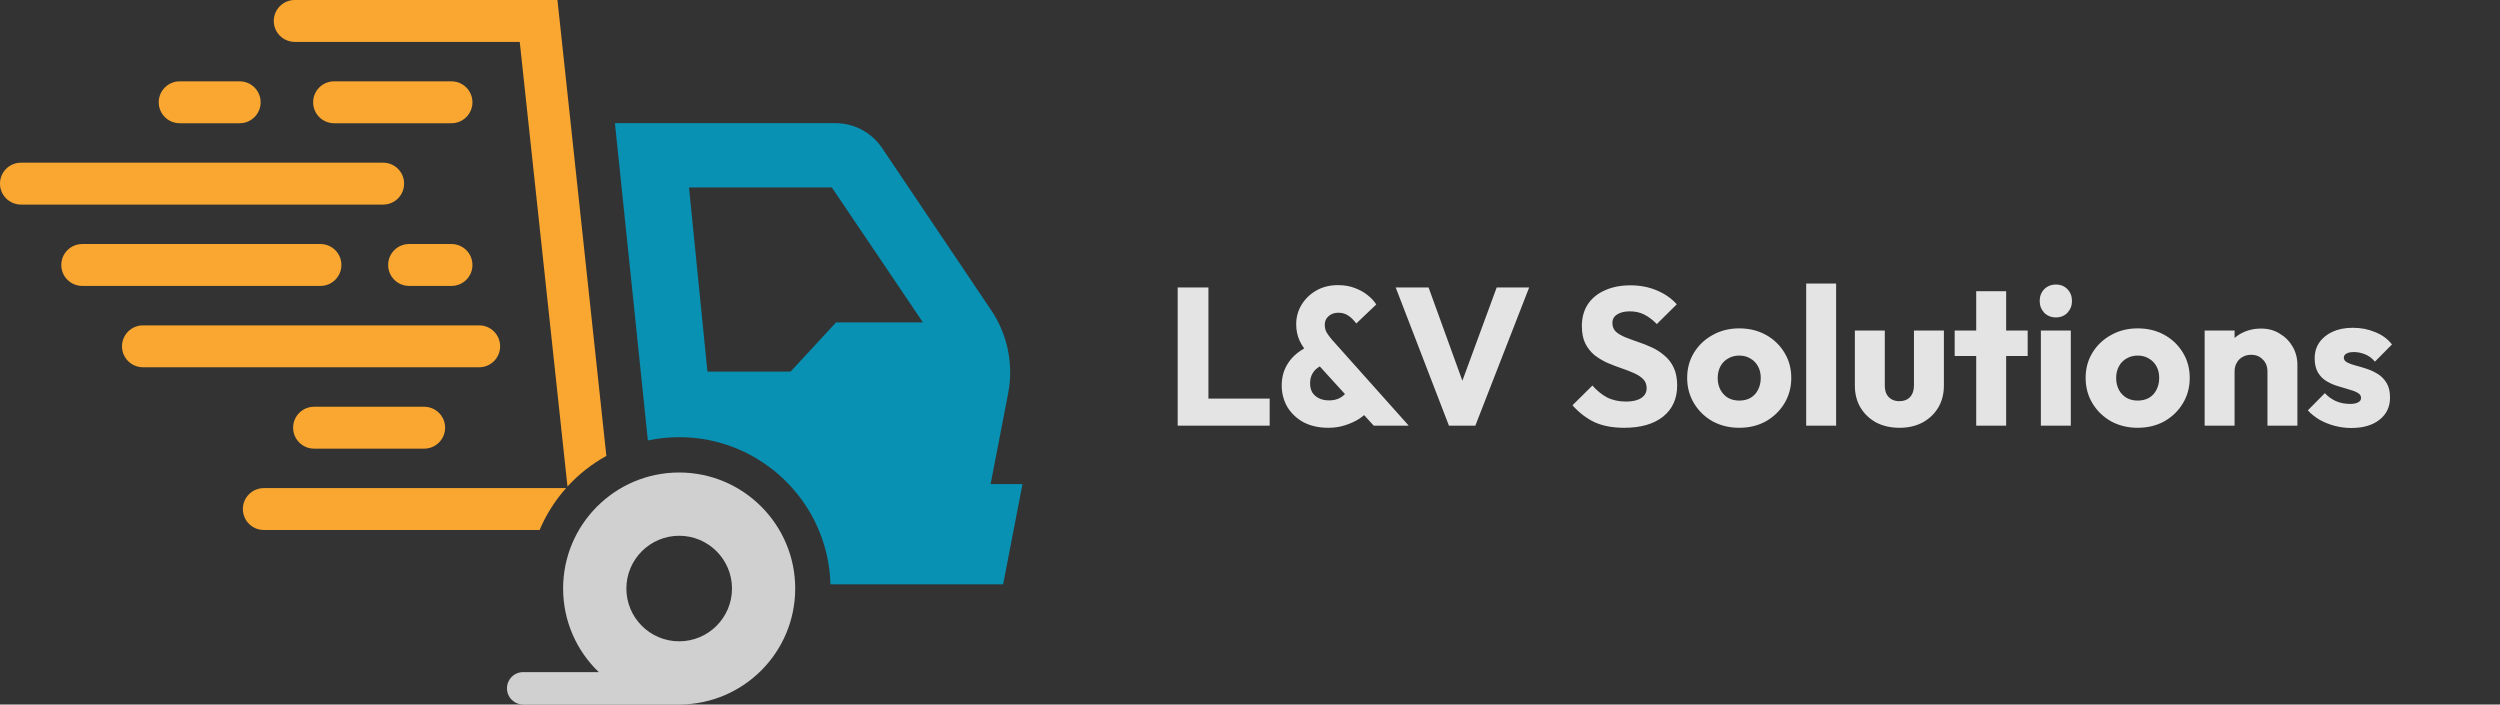 <?xml version="1.0" encoding="UTF-8"?>
<svg xmlns="http://www.w3.org/2000/svg" width="511" height="144" viewBox="0 0 511 144" fill="none">
  <rect x="0" y="0" width="511" height="144" fill="#333333" stroke="none"/>
  <g clip-path="url(#clip0_673_91)">
    <path d="M208.999 98.948L205.037 119.438H169.748C169.298 102.779 155.604 89.358 138.823 89.358C136.629 89.358 134.491 89.591 132.426 90.024L125.691 25.173H170.761C174.586 25.173 178.154 27.076 180.292 30.249L202.61 63.422C205.961 68.402 207.207 74.506 206.066 80.402L202.481 98.948H208.991H208.999ZM170.029 38.313H140.832L144.602 75.952H161.599L170.889 65.904H188.65L170.029 38.313Z" fill="#0891B2"></path>
    <path d="M90.982 87.422C90.982 89.791 89.062 91.703 86.699 91.703H64.196C61.826 91.703 59.913 89.783 59.913 87.422C59.913 85.052 61.834 83.141 64.196 83.141H86.699C89.07 83.141 90.982 85.06 90.982 87.422ZM97.942 66.506H29.221C26.85 66.506 24.938 68.426 24.938 70.787C24.938 73.157 26.858 75.068 29.221 75.068H97.942C100.313 75.068 102.226 73.149 102.226 70.787C102.226 68.418 100.305 66.506 97.942 66.506ZM65.498 49.88H16.813C14.442 49.88 12.529 51.799 12.529 54.161C12.529 56.53 14.45 58.442 16.813 58.442H65.498C67.869 58.442 69.782 56.522 69.782 54.161C69.782 51.791 67.861 49.88 65.498 49.88ZM92.284 49.88H83.621C81.25 49.88 79.337 51.799 79.337 54.161C79.337 56.53 81.258 58.442 83.621 58.442H92.284C94.655 58.442 96.568 56.522 96.568 54.161C96.568 51.791 94.647 49.88 92.284 49.88ZM78.317 33.253H4.284C1.913 33.253 0 35.173 0 37.534C0 39.904 1.921 41.815 4.284 41.815H78.317C80.688 41.815 82.6 39.896 82.6 37.534C82.6 35.165 80.68 33.253 78.317 33.253ZM92.284 16.627H68.287C65.916 16.627 64.004 18.546 64.004 20.908C64.004 23.277 65.924 25.189 68.287 25.189H92.284C94.655 25.189 96.568 23.269 96.568 20.908C96.568 18.538 94.647 16.627 92.284 16.627ZM48.991 16.627H36.727C34.356 16.627 32.444 18.546 32.444 20.908C32.444 23.277 34.364 25.189 36.727 25.189H48.991C51.362 25.189 53.275 23.269 53.275 20.908C53.275 18.538 51.354 16.627 48.991 16.627ZM60.242 8.57H106.236L115.992 99.446C118.275 96.948 120.959 94.835 123.941 93.189L113.943 0H60.242C57.872 0 55.959 1.92 55.959 4.281C55.959 6.643 57.88 8.562 60.242 8.562V8.57ZM110.294 108.329H53.926C51.555 108.329 49.642 106.41 49.642 104.048C49.642 101.687 51.563 99.767 53.926 99.767H115.711C113.469 102.289 111.62 105.181 110.294 108.337V108.329Z" fill="url(#paint0_linear_673_91)"></path>
    <path d="M138.825 96.578C125.726 96.578 115.101 107.197 115.101 120.289C115.101 127.004 117.898 133.068 122.39 137.381H106.936C105.104 137.381 103.625 138.859 103.625 140.691C103.625 142.522 105.104 144 106.936 144H138.914C151.973 143.944 162.541 133.349 162.541 120.289C162.541 107.229 151.917 96.578 138.817 96.578H138.825ZM138.825 131.084C132.862 131.084 128.032 126.249 128.032 120.297C128.032 114.345 132.87 109.51 138.825 109.51C144.78 109.51 149.619 114.345 149.619 120.297C149.619 126.249 144.78 131.084 138.825 131.084Z" fill="#F0F0F0" fill-opacity="0.83"></path>
  </g>
  <path d="M240.72 87V58.76H247V87H240.72ZM245.56 87V81.48H259.52V87H245.56ZM280.782 87L267.822 72.76C266.809 71.64 266.075 70.587 265.622 69.6C265.169 68.587 264.942 67.48 264.942 66.28C264.942 64.84 265.302 63.52 266.022 62.32C266.769 61.093 267.769 60.12 269.022 59.4C270.302 58.653 271.782 58.28 273.462 58.28C274.769 58.28 275.929 58.48 276.942 58.88C277.955 59.253 278.835 59.747 279.582 60.36C280.329 60.947 280.902 61.573 281.302 62.24L277.222 66.12C276.689 65.4 276.129 64.853 275.542 64.48C274.982 64.107 274.315 63.92 273.542 63.92C272.742 63.92 272.075 64.16 271.542 64.64C271.035 65.093 270.782 65.667 270.782 66.36C270.782 66.947 270.902 67.467 271.142 67.92C271.409 68.373 271.782 68.88 272.262 69.44L287.942 87H280.782ZM271.502 87.44C269.582 87.44 267.902 87.067 266.462 86.32C265.049 85.547 263.942 84.507 263.142 83.2C262.369 81.867 261.982 80.387 261.982 78.76C261.982 77 262.449 75.44 263.382 74.08C264.315 72.693 265.715 71.573 267.582 70.72L270.182 74.68C269.382 75.053 268.782 75.547 268.382 76.16C267.982 76.773 267.782 77.507 267.782 78.36C267.782 79.053 267.929 79.667 268.222 80.2C268.542 80.707 268.995 81.107 269.582 81.4C270.169 81.693 270.862 81.84 271.662 81.84C272.569 81.84 273.342 81.653 273.982 81.28C274.649 80.88 275.209 80.333 275.662 79.64L279.782 83.88C279.329 84.467 278.675 85.04 277.822 85.6C276.995 86.133 276.035 86.573 274.942 86.92C273.875 87.267 272.729 87.44 271.502 87.44ZM296.161 87L285.281 58.76H292.001L300.281 81.6H297.521L305.921 58.76H312.561L301.561 87H296.161ZM331.973 87.44C329.653 87.44 327.653 87.067 325.973 86.32C324.32 85.547 322.8 84.387 321.413 82.84L325.493 78.8C326.4 79.84 327.4 80.653 328.493 81.24C329.613 81.8 330.907 82.08 332.373 82.08C333.707 82.08 334.733 81.84 335.453 81.36C336.2 80.88 336.573 80.213 336.573 79.36C336.573 78.587 336.333 77.96 335.853 77.48C335.373 77 334.733 76.587 333.933 76.24C333.16 75.893 332.293 75.56 331.333 75.24C330.4 74.92 329.467 74.56 328.533 74.16C327.6 73.733 326.733 73.213 325.933 72.6C325.16 71.96 324.533 71.173 324.053 70.24C323.573 69.28 323.333 68.08 323.333 66.64C323.333 64.907 323.747 63.413 324.573 62.16C325.427 60.907 326.6 59.96 328.093 59.32C329.587 58.653 331.307 58.32 333.253 58.32C335.227 58.32 337.027 58.667 338.653 59.36C340.307 60.053 341.667 61 342.733 62.2L338.653 66.24C337.8 65.36 336.933 64.707 336.053 64.28C335.2 63.853 334.227 63.64 333.133 63.64C332.04 63.64 331.173 63.853 330.533 64.28C329.893 64.68 329.573 65.267 329.573 66.04C329.573 66.76 329.813 67.347 330.293 67.8C330.773 68.227 331.4 68.6 332.173 68.92C332.973 69.24 333.84 69.56 334.773 69.88C335.733 70.2 336.68 70.573 337.613 71C338.547 71.427 339.4 71.973 340.173 72.64C340.973 73.28 341.613 74.107 342.093 75.12C342.573 76.107 342.813 77.333 342.813 78.8C342.813 81.493 341.853 83.613 339.933 85.16C338.013 86.68 335.36 87.44 331.973 87.44ZM355.497 87.44C353.497 87.44 351.683 87 350.057 86.12C348.457 85.213 347.19 83.987 346.257 82.44C345.323 80.893 344.857 79.16 344.857 77.24C344.857 75.32 345.323 73.6 346.257 72.08C347.19 70.56 348.457 69.36 350.057 68.48C351.657 67.573 353.47 67.12 355.497 67.12C357.523 67.12 359.337 67.56 360.937 68.44C362.537 69.32 363.803 70.533 364.737 72.08C365.67 73.6 366.137 75.32 366.137 77.24C366.137 79.16 365.67 80.893 364.737 82.44C363.803 83.987 362.537 85.213 360.937 86.12C359.337 87 357.523 87.44 355.497 87.44ZM355.497 81.88C356.377 81.88 357.15 81.693 357.817 81.32C358.483 80.92 358.99 80.373 359.337 79.68C359.71 78.96 359.897 78.147 359.897 77.24C359.897 76.333 359.71 75.547 359.337 74.88C358.963 74.187 358.443 73.653 357.777 73.28C357.137 72.88 356.377 72.68 355.497 72.68C354.643 72.68 353.883 72.88 353.217 73.28C352.55 73.653 352.03 74.187 351.657 74.88C351.283 75.573 351.097 76.373 351.097 77.28C351.097 78.16 351.283 78.96 351.657 79.68C352.03 80.373 352.55 80.92 353.217 81.32C353.883 81.693 354.643 81.88 355.497 81.88ZM369.183 87V57.96H375.303V87H369.183ZM388.253 87.44C386.466 87.44 384.88 87.08 383.493 86.36C382.133 85.613 381.066 84.6 380.293 83.32C379.52 82.013 379.133 80.52 379.133 78.84V67.56H385.253V78.76C385.253 79.427 385.36 80 385.573 80.48C385.813 80.96 386.16 81.333 386.613 81.6C387.066 81.867 387.613 82 388.253 82C389.16 82 389.88 81.72 390.413 81.16C390.946 80.573 391.213 79.773 391.213 78.76V67.56H397.333V78.8C397.333 80.507 396.946 82.013 396.173 83.32C395.4 84.6 394.333 85.613 392.973 86.36C391.613 87.08 390.04 87.44 388.253 87.44ZM403.936 87V59.52H410.056V87H403.936ZM399.536 72.76V67.56H414.456V72.76H399.536ZM417.152 87V67.56H423.272V87H417.152ZM420.232 64.88C419.272 64.88 418.472 64.56 417.832 63.92C417.219 63.253 416.912 62.453 416.912 61.52C416.912 60.56 417.219 59.76 417.832 59.12C418.472 58.48 419.272 58.16 420.232 58.16C421.192 58.16 421.979 58.48 422.592 59.12C423.206 59.76 423.512 60.56 423.512 61.52C423.512 62.453 423.206 63.253 422.592 63.92C421.979 64.56 421.192 64.88 420.232 64.88ZM436.942 87.44C434.942 87.44 433.129 87 431.502 86.12C429.902 85.213 428.635 83.987 427.702 82.44C426.769 80.893 426.302 79.16 426.302 77.24C426.302 75.32 426.769 73.6 427.702 72.08C428.635 70.56 429.902 69.36 431.502 68.48C433.102 67.573 434.915 67.12 436.942 67.12C438.969 67.12 440.782 67.56 442.382 68.44C443.982 69.32 445.249 70.533 446.182 72.08C447.115 73.6 447.582 75.32 447.582 77.24C447.582 79.16 447.115 80.893 446.182 82.44C445.249 83.987 443.982 85.213 442.382 86.12C440.782 87 438.969 87.44 436.942 87.44ZM436.942 81.88C437.822 81.88 438.595 81.693 439.262 81.32C439.929 80.92 440.435 80.373 440.782 79.68C441.155 78.96 441.342 78.147 441.342 77.24C441.342 76.333 441.155 75.547 440.782 74.88C440.409 74.187 439.889 73.653 439.222 73.28C438.582 72.88 437.822 72.68 436.942 72.68C436.089 72.68 435.329 72.88 434.662 73.28C433.995 73.653 433.475 74.187 433.102 74.88C432.729 75.573 432.542 76.373 432.542 77.28C432.542 78.16 432.729 78.96 433.102 79.68C433.475 80.373 433.995 80.92 434.662 81.32C435.329 81.693 436.089 81.88 436.942 81.88ZM463.469 87V75.92C463.469 74.907 463.149 74.093 462.509 73.48C461.895 72.84 461.109 72.52 460.149 72.52C459.482 72.52 458.895 72.667 458.389 72.96C457.882 73.227 457.482 73.627 457.189 74.16C456.895 74.667 456.749 75.253 456.749 75.92L454.389 74.76C454.389 73.24 454.722 71.907 455.389 70.76C456.055 69.613 456.975 68.733 458.149 68.12C459.349 67.48 460.695 67.16 462.189 67.16C463.629 67.16 464.895 67.507 465.989 68.2C467.109 68.867 467.989 69.76 468.629 70.88C469.269 72 469.589 73.227 469.589 74.56V87H463.469ZM450.629 87V67.56H456.749V87H450.629ZM480.599 87.48C479.453 87.48 478.319 87.333 477.199 87.04C476.106 86.747 475.079 86.333 474.119 85.8C473.186 85.24 472.386 84.6 471.719 83.88L475.199 80.36C475.839 81.053 476.599 81.6 477.479 82C478.359 82.373 479.319 82.56 480.359 82.56C481.079 82.56 481.626 82.453 481.999 82.24C482.399 82.027 482.599 81.733 482.599 81.36C482.599 80.88 482.359 80.52 481.879 80.28C481.426 80.013 480.839 79.787 480.119 79.6C479.399 79.387 478.639 79.16 477.839 78.92C477.039 78.68 476.279 78.347 475.559 77.92C474.839 77.493 474.253 76.907 473.799 76.16C473.346 75.387 473.119 74.413 473.119 73.24C473.119 71.987 473.439 70.907 474.079 70C474.719 69.067 475.626 68.333 476.799 67.8C477.973 67.267 479.346 67 480.919 67C482.573 67 484.093 67.293 485.479 67.88C486.893 68.44 488.039 69.28 488.919 70.4L485.439 73.92C484.826 73.2 484.133 72.693 483.359 72.4C482.613 72.107 481.879 71.96 481.159 71.96C480.466 71.96 479.946 72.067 479.599 72.28C479.253 72.467 479.079 72.747 479.079 73.12C479.079 73.52 479.306 73.84 479.759 74.08C480.213 74.32 480.799 74.533 481.519 74.72C482.239 74.907 482.999 75.133 483.799 75.4C484.599 75.667 485.359 76.027 486.079 76.48C486.799 76.933 487.386 77.547 487.839 78.32C488.293 79.067 488.519 80.053 488.519 81.28C488.519 83.173 487.799 84.68 486.359 85.8C484.946 86.92 483.026 87.48 480.599 87.48Z" fill="#E4E4E4"></path>
  <defs>
    <linearGradient id="paint0_linear_673_91" x1="32.315" y1="3.462" x2="123.713" y2="94.918" gradientUnits="userSpaceOnUse">
      <stop offset="0.381" stop-color="#F9A730"></stop>
      <stop offset="0.88" stop-color="#F9A730"></stop>
    </linearGradient>
    <clipPath id="clip0_673_91">
      <rect width="209" height="144" fill="white"></rect>
    </clipPath>
  </defs>
</svg>
